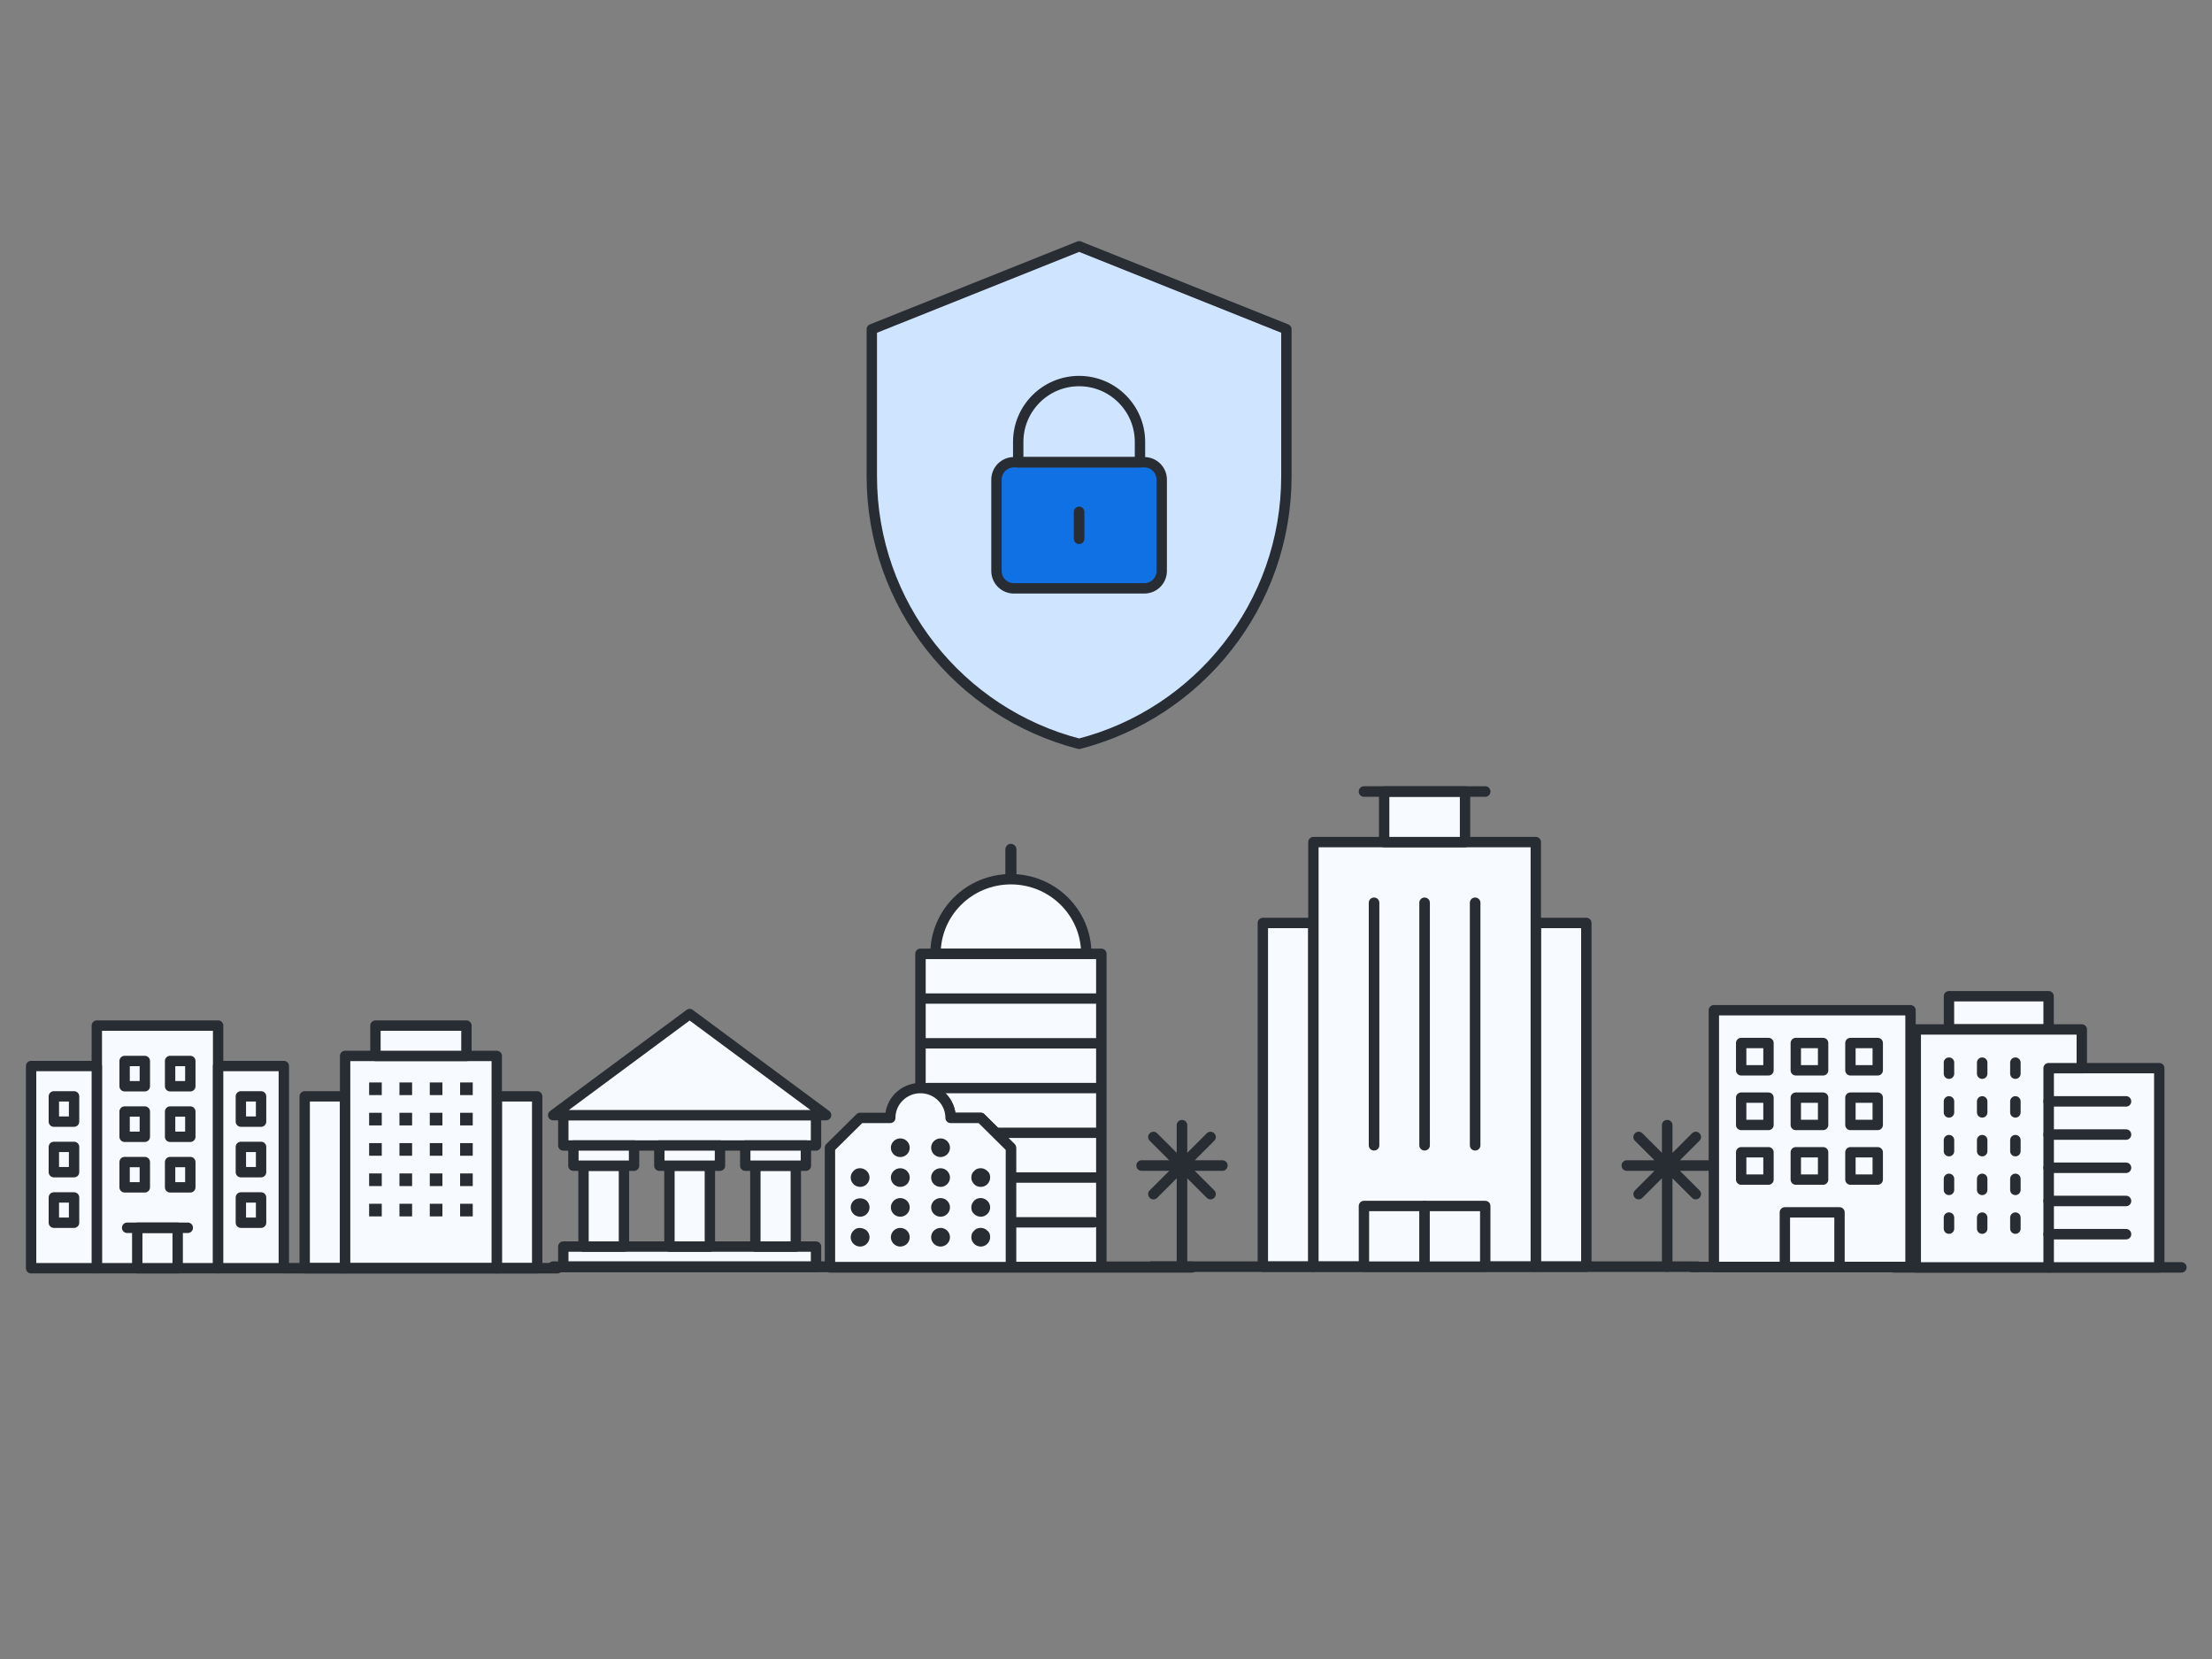 <svg width="640" height="480" viewBox="0 0 640 480" fill="none" xmlns="http://www.w3.org/2000/svg">
<rect x="0" y="0" width="640" height="480" fill="#808080" stroke="none"/>
<path fill-rule="evenodd" clip-rule="evenodd" d="M444.352 366.48H458.976V267.036H444.352V366.48Z" fill="#F7FBFF" stroke="#282C33" stroke-width="3" stroke-linecap="round" stroke-linejoin="round"/>
<path fill-rule="evenodd" clip-rule="evenodd" d="M365.382 366.48H380.006V267.036H365.382V366.48Z" fill="#F7FBFF" stroke="#282C33" stroke-width="3" stroke-linecap="round" stroke-linejoin="round"/>
<path fill-rule="evenodd" clip-rule="evenodd" d="M380.006 366.48H444.352V243.638H380.006V366.48Z" fill="#F7FBFF" stroke="#282C33" stroke-width="3" stroke-linecap="round" stroke-linejoin="round"/>
<path fill-rule="evenodd" clip-rule="evenodd" d="M400.48 243.638H423.878V229.014H400.48V243.638Z" fill="#F7FBFF" stroke="#282C33" stroke-width="3" stroke-linecap="round" stroke-linejoin="round"/>
<path fill-rule="evenodd" clip-rule="evenodd" d="M333.209 366.509H491.149V366.45H333.209V366.509Z" fill="#F7FBFF" stroke="#282C33" stroke-width="3" stroke-linecap="round" stroke-linejoin="round"/>
<path fill-rule="evenodd" clip-rule="evenodd" d="M394.63 366.479H412.179V348.93H394.63V366.479Z" fill="#F7FBFF" stroke="#282C33" stroke-width="3" stroke-linecap="round" stroke-linejoin="round"/>
<path fill-rule="evenodd" clip-rule="evenodd" d="M412.179 366.479H429.728V348.93H412.179V366.479Z" fill="#F7FBFF" stroke="#282C33" stroke-width="3" stroke-linecap="round" stroke-linejoin="round"/>
<path fill-rule="evenodd" clip-rule="evenodd" d="M394.63 229.043H429.728V228.984H394.63V229.043Z" fill="#F7FBFF" stroke="#282C33" stroke-width="3" stroke-linecap="round" stroke-linejoin="round"/>
<path fill-rule="evenodd" clip-rule="evenodd" d="M350.275 328.981L350.237 328.94L342.013 337.165V325.533H341.954V337.165L333.73 328.94L333.692 328.981L341.916 337.203H330.284V337.261H341.916L333.692 345.483L333.73 345.524L341.954 337.299V348.931V366.48H342.013V348.931V337.299L350.237 345.524L350.275 345.483L342.051 337.261H353.683V337.203H342.051L350.275 328.981Z" fill="#F7FBFF" stroke="#282C33" stroke-width="3" stroke-linecap="round" stroke-linejoin="round"/>
<path fill-rule="evenodd" clip-rule="evenodd" d="M494.073 337.202H482.441L490.666 328.98L490.628 328.939L482.403 337.164V325.532H482.345V337.164L474.12 328.939L474.082 328.98L482.307 337.202H470.675V337.26H482.307L474.082 345.482L474.12 345.523L482.345 337.298V348.93V366.479H482.403V348.93V337.298L490.628 345.523L490.666 345.482L482.441 337.26H494.073V337.202Z" fill="#F7FBFF" stroke="#282C33" stroke-width="3" stroke-linecap="round" stroke-linejoin="round"/>
<path fill-rule="evenodd" clip-rule="evenodd" d="M397.526 331.382H397.584V261.186H397.526V331.382Z" fill="#F7FBFF" stroke="#282C33" stroke-width="3" stroke-linecap="round" stroke-linejoin="round"/>
<path fill-rule="evenodd" clip-rule="evenodd" d="M412.15 331.382H412.208V261.186H412.15V331.382Z" fill="#F7FBFF" stroke="#282C33" stroke-width="3" stroke-linecap="round" stroke-linejoin="round"/>
<path fill-rule="evenodd" clip-rule="evenodd" d="M426.773 331.382H426.832V261.186H426.773V331.382Z" fill="#F7FBFF" stroke="#282C33" stroke-width="3" stroke-linecap="round" stroke-linejoin="round"/>
<path fill-rule="evenodd" clip-rule="evenodd" d="M495.872 366.579H552.771V292.293H495.872V366.579Z" fill="#F7FBFF" stroke="#282C33" stroke-width="3" stroke-linecap="round" stroke-linejoin="round"/>
<path fill-rule="evenodd" clip-rule="evenodd" d="M489.549 366.595H559.093V366.563H489.549V366.595Z" fill="#F7FBFF" stroke="#282C33" stroke-width="3" stroke-linecap="round" stroke-linejoin="round"/>
<path fill-rule="evenodd" clip-rule="evenodd" d="M503.774 309.679H511.677V301.776H503.774V309.679Z" fill="#F7FBFF" stroke="#282C33" stroke-width="3" stroke-linecap="round" stroke-linejoin="round"/>
<path fill-rule="evenodd" clip-rule="evenodd" d="M519.58 309.679H527.482V301.776H519.58V309.679Z" fill="#F7FBFF" stroke="#282C33" stroke-width="3" stroke-linecap="round" stroke-linejoin="round"/>
<path fill-rule="evenodd" clip-rule="evenodd" d="M535.385 309.679H543.288V301.776H535.385V309.679Z" fill="#F7FBFF" stroke="#282C33" stroke-width="3" stroke-linecap="round" stroke-linejoin="round"/>
<path fill-rule="evenodd" clip-rule="evenodd" d="M503.774 341.29H511.677V333.387H503.774V341.29Z" fill="#F7FBFF" stroke="#282C33" stroke-width="3" stroke-linecap="round" stroke-linejoin="round"/>
<path fill-rule="evenodd" clip-rule="evenodd" d="M519.58 341.29H527.482V333.387H519.58V341.29Z" fill="#F7FBFF" stroke="#282C33" stroke-width="3" stroke-linecap="round" stroke-linejoin="round"/>
<path fill-rule="evenodd" clip-rule="evenodd" d="M535.385 341.29H543.288V333.387H535.385V341.29Z" fill="#F7FBFF" stroke="#282C33" stroke-width="3" stroke-linecap="round" stroke-linejoin="round"/>
<path fill-rule="evenodd" clip-rule="evenodd" d="M503.774 325.485H511.677V317.582H503.774V325.485Z" fill="#F7FBFF" stroke="#282C33" stroke-width="3" stroke-linecap="round" stroke-linejoin="round"/>
<path fill-rule="evenodd" clip-rule="evenodd" d="M519.58 325.485H527.482V317.582H519.58V325.485Z" fill="#F7FBFF" stroke="#282C33" stroke-width="3" stroke-linecap="round" stroke-linejoin="round"/>
<path fill-rule="evenodd" clip-rule="evenodd" d="M535.385 325.485H543.288V317.582H535.385V325.485Z" fill="#F7FBFF" stroke="#282C33" stroke-width="3" stroke-linecap="round" stroke-linejoin="round"/>
<path fill-rule="evenodd" clip-rule="evenodd" d="M516.418 366.579H532.224V350.773H516.418V366.579Z" fill="#F7FBFF" stroke="#282C33" stroke-width="3" stroke-linecap="round" stroke-linejoin="round"/>
<path fill-rule="evenodd" clip-rule="evenodd" d="M547.888 366.709H631.149V366.677H547.888V366.709Z" fill="#F7FBFF" stroke="#282C33" stroke-width="3" stroke-linecap="round" stroke-linejoin="round"/>
<path fill-rule="evenodd" clip-rule="evenodd" d="M563.899 297.843H592.721V288.236H563.899V297.843Z" fill="#F7FBFF" stroke="#282C33" stroke-width="3" stroke-linecap="round" stroke-linejoin="round"/>
<path fill-rule="evenodd" clip-rule="evenodd" d="M592.721 366.693H624.744V309.051H592.721V366.693Z" fill="#F7FBFF" stroke="#282C33" stroke-width="3" stroke-linecap="round" stroke-linejoin="round"/>
<path fill-rule="evenodd" clip-rule="evenodd" d="M602.328 309.051V297.843H554.292V366.693H592.721V309.051H602.328Z" fill="#F7FBFF" stroke="#282C33" stroke-width="3" stroke-linecap="round" stroke-linejoin="round"/>
<path fill-rule="evenodd" clip-rule="evenodd" d="M592.721 318.674H615.137V318.642H592.721V318.674Z" fill="#F7FBFF" stroke="#282C33" stroke-width="3" stroke-linecap="round" stroke-linejoin="round"/>
<path fill-rule="evenodd" clip-rule="evenodd" d="M592.721 328.281H615.137V328.249H592.721V328.281Z" fill="#F7FBFF" stroke="#282C33" stroke-width="3" stroke-linecap="round" stroke-linejoin="round"/>
<path fill-rule="evenodd" clip-rule="evenodd" d="M592.721 337.888H615.137V337.856H592.721V337.888Z" fill="#F7FBFF" stroke="#282C33" stroke-width="3" stroke-linecap="round" stroke-linejoin="round"/>
<path fill-rule="evenodd" clip-rule="evenodd" d="M592.721 347.495H615.137V347.463H592.721V347.495Z" fill="#F7FBFF" stroke="#282C33" stroke-width="3" stroke-linecap="round" stroke-linejoin="round"/>
<path fill-rule="evenodd" clip-rule="evenodd" d="M592.721 357.102H615.137V357.07H592.721V357.102Z" fill="#F7FBFF" stroke="#282C33" stroke-width="3" stroke-linecap="round" stroke-linejoin="round"/>
<path fill-rule="evenodd" clip-rule="evenodd" d="M563.885 310.652H563.916V307.45H563.885V310.652Z" fill="#F7FBFF" stroke="#282C33" stroke-width="3" stroke-linecap="round" stroke-linejoin="round"/>
<path fill-rule="evenodd" clip-rule="evenodd" d="M573.492 310.652H573.523V307.45H573.492V310.652Z" fill="#F7FBFF" stroke="#282C33" stroke-width="3" stroke-linecap="round" stroke-linejoin="round"/>
<path fill-rule="evenodd" clip-rule="evenodd" d="M583.099 310.652H583.13V307.45H583.099V310.652Z" fill="#F7FBFF" stroke="#282C33" stroke-width="3" stroke-linecap="round" stroke-linejoin="round"/>
<path fill-rule="evenodd" clip-rule="evenodd" d="M563.885 321.86H563.916V318.658H563.885V321.86Z" fill="#F7FBFF" stroke="#282C33" stroke-width="3" stroke-linecap="round" stroke-linejoin="round"/>
<path fill-rule="evenodd" clip-rule="evenodd" d="M573.492 321.86H573.523V318.658H573.492V321.86Z" fill="#F7FBFF" stroke="#282C33" stroke-width="3" stroke-linecap="round" stroke-linejoin="round"/>
<path fill-rule="evenodd" clip-rule="evenodd" d="M583.099 321.86H583.13V318.658H583.099V321.86Z" fill="#F7FBFF" stroke="#282C33" stroke-width="3" stroke-linecap="round" stroke-linejoin="round"/>
<path fill-rule="evenodd" clip-rule="evenodd" d="M563.885 333.069H563.916V329.866H563.885V333.069Z" fill="#F7FBFF" stroke="#282C33" stroke-width="3" stroke-linecap="round" stroke-linejoin="round"/>
<path fill-rule="evenodd" clip-rule="evenodd" d="M573.492 333.069H573.523V329.866H573.492V333.069Z" fill="#F7FBFF" stroke="#282C33" stroke-width="3" stroke-linecap="round" stroke-linejoin="round"/>
<path fill-rule="evenodd" clip-rule="evenodd" d="M583.099 333.069H583.13V329.866H583.099V333.069Z" fill="#F7FBFF" stroke="#282C33" stroke-width="3" stroke-linecap="round" stroke-linejoin="round"/>
<path fill-rule="evenodd" clip-rule="evenodd" d="M563.885 344.277H563.916V341.075H563.885V344.277Z" fill="#F7FBFF" stroke="#282C33" stroke-width="3" stroke-linecap="round" stroke-linejoin="round"/>
<path fill-rule="evenodd" clip-rule="evenodd" d="M573.492 344.277H573.523V341.075H573.492V344.277Z" fill="#F7FBFF" stroke="#282C33" stroke-width="3" stroke-linecap="round" stroke-linejoin="round"/>
<path fill-rule="evenodd" clip-rule="evenodd" d="M583.099 344.277H583.13V341.075H583.099V344.277Z" fill="#F7FBFF" stroke="#282C33" stroke-width="3" stroke-linecap="round" stroke-linejoin="round"/>
<path fill-rule="evenodd" clip-rule="evenodd" d="M563.885 355.485H563.916V352.283H563.885V355.485Z" fill="#F7FBFF" stroke="#282C33" stroke-width="3" stroke-linecap="round" stroke-linejoin="round"/>
<path fill-rule="evenodd" clip-rule="evenodd" d="M573.492 355.485H573.523V352.283H573.492V355.485Z" fill="#F7FBFF" stroke="#282C33" stroke-width="3" stroke-linecap="round" stroke-linejoin="round"/>
<path fill-rule="evenodd" clip-rule="evenodd" d="M583.099 355.485H583.13V352.283H583.099V355.485Z" fill="#F7FBFF" stroke="#282C33" stroke-width="3" stroke-linecap="round" stroke-linejoin="round"/>
<path fill-rule="evenodd" clip-rule="evenodd" d="M344.836 366.709H240.132C240.071 366.709 240.023 366.662 240.023 366.601C240.023 366.541 240.071 366.493 240.132 366.493H344.836C344.895 366.493 344.945 366.541 344.945 366.601C344.945 366.662 344.895 366.709 344.836 366.709Z" stroke="#282C33" stroke-width="3" stroke-linecap="round" stroke-linejoin="round"/>
<path fill-rule="evenodd" clip-rule="evenodd" d="M292.484 254.493C292.423 254.493 292.375 254.445 292.375 254.385V245.753C292.375 245.692 292.423 245.645 292.484 245.645C292.545 245.645 292.593 245.692 292.593 245.753V254.385C292.593 254.445 292.545 254.493 292.484 254.493Z" stroke="#282C33" stroke-width="3" stroke-linecap="round" stroke-linejoin="round"/>
<path fill-rule="evenodd" clip-rule="evenodd" d="M270.671 275.964C270.671 264.045 280.436 254.384 292.484 254.384C304.529 254.384 314.297 264.045 314.297 275.964H270.671Z" fill="#F7FBFF" stroke="#282C33" stroke-width="3" stroke-linecap="round" stroke-linejoin="round"/>
<mask id="mask0_5_1974" style="mask-type:alpha" maskUnits="userSpaceOnUse" x="266" y="275" width="53" height="92">
<path d="M266.308 275.962V314.807C271.126 314.807 275.033 318.672 275.033 323.441H283.759L292.484 332.071V366.601H318.66V275.962H266.308Z" fill="white"/>
</mask>
<g mask="url(#mask0_5_1974)">
<path fill-rule="evenodd" clip-rule="evenodd" d="M266.308 366.601H318.66V275.965H266.308V366.601Z" fill="#F7FBFF"/>
<path d="M268.489 353.653H316.479M268.489 340.705H318.058M268.489 327.757H318.544M268.489 314.809H318.66M266.308 301.861H318.66M266.308 288.913H318.66M266.308 366.601H318.66V275.965H266.308V366.601Z" stroke="#282C33" stroke-width="3" stroke-linecap="round" stroke-linejoin="round"/>
</g>
<path fill-rule="evenodd" clip-rule="evenodd" d="M266.308 275.964V314.809C271.126 314.809 275.033 318.674 275.033 323.441H283.759L292.484 332.073V366.601H318.66V275.964H266.308Z" stroke="#282C33" stroke-width="3" stroke-linecap="round" stroke-linejoin="round"/>
<path fill-rule="evenodd" clip-rule="evenodd" d="M283.759 323.441H275.033C275.033 318.674 271.126 314.809 266.308 314.809C261.489 314.809 257.582 318.674 257.582 323.441H248.857L240.132 332.073V366.601H292.484V332.073L283.759 323.441Z" fill="#F7FBFF" stroke="#282C33" stroke-width="3" stroke-linecap="round" stroke-linejoin="round"/>
<path fill-rule="evenodd" clip-rule="evenodd" d="M248.857 343.402C248.785 343.402 248.659 343.396 248.587 343.387C248.401 343.37 248.214 343.327 248.039 343.262L247.721 343.139C247.463 343.035 247.232 342.884 247.031 342.692C246.434 342.123 246.13 341.454 246.13 340.705C246.13 339.99 246.42 339.304 246.922 338.816C247.258 338.422 247.731 338.15 248.248 338.065L248.473 338.029C249.289 337.895 250.157 338.204 250.761 338.788C251.294 339.311 251.584 339.988 251.584 340.705C251.584 341.428 251.285 342.123 250.768 342.61C250.155 343.251 249.383 343.402 248.857 343.402Z" fill="#282C33"/>
<path fill-rule="evenodd" clip-rule="evenodd" d="M260.484 343.402C258.981 343.402 257.757 342.192 257.757 340.705C257.757 339.218 258.981 338.007 260.484 338.007C261.987 338.007 263.211 339.218 263.211 340.705C263.211 342.192 261.987 343.402 260.484 343.402Z" fill="#282C33"/>
<path fill-rule="evenodd" clip-rule="evenodd" d="M272.132 343.402C270.629 343.402 269.405 342.192 269.405 340.705C269.405 339.218 270.629 338.007 272.132 338.007C273.635 338.007 274.858 339.218 274.858 340.705C274.858 342.192 273.635 343.402 272.132 343.402Z" fill="#282C33"/>
<path fill-rule="evenodd" clip-rule="evenodd" d="M260.484 334.77C258.981 334.77 257.757 333.56 257.757 332.073C257.757 330.586 258.981 329.375 260.484 329.375C261.987 329.375 263.211 330.586 263.211 332.073C263.211 333.56 261.987 334.77 260.484 334.77Z" fill="#282C33"/>
<path fill-rule="evenodd" clip-rule="evenodd" d="M272.132 334.77C270.629 334.77 269.405 333.56 269.405 332.073C269.405 330.586 270.629 329.375 272.132 329.375C273.635 329.375 274.858 330.586 274.858 332.073C274.858 333.56 273.635 334.77 272.132 334.77Z" fill="#282C33"/>
<path fill-rule="evenodd" clip-rule="evenodd" d="M283.765 343.402C283.636 343.402 283.512 343.392 283.385 343.37C283.383 343.368 283.141 343.322 283.139 343.322C282.707 343.247 282.279 343.038 281.968 342.731C281.734 342.505 281.032 341.818 281.032 340.705C281.032 340.539 281.051 340.375 281.088 340.213C281.145 339.643 281.427 339.155 281.874 338.793C282.212 338.391 282.65 338.141 283.174 338.063L283.418 338.027C284.256 337.897 285.113 338.219 285.689 338.817C286.136 339.173 286.378 339.647 286.446 340.211C286.468 340.394 286.481 340.521 286.485 340.647C286.485 341.428 286.186 342.123 285.669 342.61C285.072 343.236 284.315 343.394 283.8 343.402H283.765Z" fill="#282C33"/>
<path fill-rule="evenodd" clip-rule="evenodd" d="M248.857 352.035C248.776 352.035 248.637 352.026 248.558 352.017C248.382 351.998 248.207 351.957 248.039 351.894L247.721 351.771C247.463 351.668 247.232 351.517 247.031 351.325C246.434 350.755 246.13 350.086 246.13 349.337C246.13 348.623 246.42 347.937 246.922 347.449C247.893 346.482 249.791 346.465 250.761 347.421C251.442 348.088 251.584 348.832 251.584 349.337C251.584 350.06 251.285 350.755 250.768 351.243C250.155 351.884 249.383 352.035 248.857 352.035Z" fill="#282C33"/>
<path fill-rule="evenodd" clip-rule="evenodd" d="M260.484 352.034C258.981 352.034 257.757 350.824 257.757 349.337C257.757 347.85 258.981 346.639 260.484 346.639C261.987 346.639 263.211 347.85 263.211 349.337C263.211 350.824 261.987 352.034 260.484 352.034Z" fill="#282C33"/>
<path fill-rule="evenodd" clip-rule="evenodd" d="M272.132 352.034C270.629 352.034 269.405 350.824 269.405 349.337C269.405 347.85 270.629 346.639 272.132 346.639C273.635 346.639 274.858 347.85 274.858 349.337C274.858 350.824 273.635 352.034 272.132 352.034Z" fill="#282C33"/>
<path fill-rule="evenodd" clip-rule="evenodd" d="M283.758 352.035C283.686 352.035 283.56 352.028 283.488 352.019C283.303 352.002 283.115 351.959 282.94 351.894L282.622 351.771C282.297 351.64 282.009 351.432 281.782 351.165C281.374 350.82 281.15 350.386 281.08 349.859C281.045 349.7 281.032 349.495 281.032 349.331C281.032 348.621 281.322 347.936 281.824 347.449C282.159 347.054 282.633 346.782 283.15 346.698L283.375 346.661C284.197 346.529 285.059 346.836 285.663 347.421C286.195 347.943 286.485 348.621 286.485 349.337C286.485 349.602 286.435 349.922 286.337 350.17L286.228 350.442C286.121 350.714 285.959 350.96 285.75 351.167C285.174 351.743 284.507 352.035 283.758 352.035Z" fill="#282C33"/>
<path fill-rule="evenodd" clip-rule="evenodd" d="M248.857 360.666C248.124 360.666 247.422 360.373 246.929 359.859C246.279 359.231 246.13 358.48 246.13 357.969C246.13 357.254 246.42 356.568 246.922 356.081C247.293 355.642 247.834 355.362 248.412 355.31L248.676 355.286C249.538 355.308 250.253 355.56 250.759 356.05C251.294 356.575 251.584 357.252 251.584 357.969C251.584 358.692 251.285 359.387 250.768 359.874C250.142 360.517 249.376 360.666 248.857 360.666Z" fill="#282C33"/>
<path fill-rule="evenodd" clip-rule="evenodd" d="M260.484 360.667C258.981 360.667 257.757 359.456 257.757 357.969C257.757 356.482 258.981 355.271 260.484 355.271C261.987 355.271 263.211 356.482 263.211 357.969C263.211 359.456 261.987 360.667 260.484 360.667Z" fill="#282C33"/>
<path fill-rule="evenodd" clip-rule="evenodd" d="M272.132 360.667C270.629 360.667 269.405 359.456 269.405 357.969C269.405 356.482 270.629 355.271 272.132 355.271C273.635 355.271 274.858 356.482 274.858 357.969C274.858 359.456 273.635 360.667 272.132 360.667Z" fill="#282C33"/>
<path fill-rule="evenodd" clip-rule="evenodd" d="M283.758 360.666C283.686 360.666 283.56 360.66 283.488 360.651C283.303 360.634 283.115 360.591 282.94 360.526L282.622 360.403C282.365 360.3 282.133 360.148 281.933 359.956C281.335 359.387 281.032 358.718 281.032 357.969C281.032 357.803 281.051 357.639 281.088 357.477C281.145 356.907 281.427 356.419 281.874 356.057C282.212 355.655 282.65 355.405 283.174 355.327L283.418 355.291C284.256 355.161 285.113 355.485 285.689 356.081C286.136 356.437 286.378 356.911 286.444 357.475C286.468 357.658 286.481 357.785 286.485 357.911C286.485 358.692 286.186 359.387 285.669 359.874C285.056 360.515 284.284 360.666 283.758 360.666Z" fill="#282C33"/>
<path fill-rule="evenodd" clip-rule="evenodd" d="M162.978 366.524H236.098V360.675H162.978V366.524Z" fill="#F7FBFF" stroke="#282C33" stroke-width="3" stroke-linecap="round" stroke-linejoin="round"/>
<path fill-rule="evenodd" clip-rule="evenodd" d="M168.828 360.675H180.527V337.276H168.828V360.675Z" fill="#F7FBFF" stroke="#282C33" stroke-width="3" stroke-linecap="round" stroke-linejoin="round"/>
<path fill-rule="evenodd" clip-rule="evenodd" d="M193.689 360.675H205.388V337.276H193.689V360.675Z" fill="#F7FBFF" stroke="#282C33" stroke-width="3" stroke-linecap="round" stroke-linejoin="round"/>
<path fill-rule="evenodd" clip-rule="evenodd" d="M218.55 360.675H230.249V337.276H218.55V360.675Z" fill="#F7FBFF" stroke="#282C33" stroke-width="3" stroke-linecap="round" stroke-linejoin="round"/>
<path fill-rule="evenodd" clip-rule="evenodd" d="M162.978 331.427H236.098V322.652H162.978V331.427Z" fill="#F7FBFF" stroke="#282C33" stroke-width="3" stroke-linecap="round" stroke-linejoin="round"/>
<path fill-rule="evenodd" clip-rule="evenodd" d="M239.023 322.652L199.538 293.404L160.053 322.652H239.023Z" fill="#F7FBFF" stroke="#282C33" stroke-width="3" stroke-linecap="round" stroke-linejoin="round"/>
<path fill-rule="evenodd" clip-rule="evenodd" d="M165.903 337.276H183.452V331.427H165.903V337.276Z" fill="#F7FBFF" stroke="#282C33" stroke-width="3" stroke-linecap="round" stroke-linejoin="round"/>
<path fill-rule="evenodd" clip-rule="evenodd" d="M190.764 337.276H208.313V331.427H190.764V337.276Z" fill="#F7FBFF" stroke="#282C33" stroke-width="3" stroke-linecap="round" stroke-linejoin="round"/>
<path fill-rule="evenodd" clip-rule="evenodd" d="M215.625 337.276H233.174V331.427H215.625V337.276Z" fill="#F7FBFF" stroke="#282C33" stroke-width="3" stroke-linecap="round" stroke-linejoin="round"/>
<path fill-rule="evenodd" clip-rule="evenodd" d="M160.053 366.597H239.023V366.453H160.053V366.597Z" fill="#F7FBFF" stroke="#282C33" stroke-width="3" stroke-linecap="round" stroke-linejoin="round"/>
<path fill-rule="evenodd" clip-rule="evenodd" d="M143.726 366.932H155.425V317.21H143.726V366.932Z" fill="#F7FBFF" stroke="#282C33" stroke-width="3" stroke-linecap="round" stroke-linejoin="round"/>
<path fill-rule="evenodd" clip-rule="evenodd" d="M88.155 366.932H99.854V317.21H88.155V366.932Z" fill="#F7FBFF" stroke="#282C33" stroke-width="3" stroke-linecap="round" stroke-linejoin="round"/>
<path fill-rule="evenodd" clip-rule="evenodd" d="M99.854 366.931H143.726V305.51H99.854V366.931Z" fill="#F7FBFF" stroke="#282C33" stroke-width="3" stroke-linecap="round" stroke-linejoin="round"/>
<path fill-rule="evenodd" clip-rule="evenodd" d="M108.628 305.511H134.952V296.736H108.628V305.511Z" fill="#F7FBFF" stroke="#282C33" stroke-width="3" stroke-linecap="round" stroke-linejoin="round"/>
<path fill-rule="evenodd" clip-rule="evenodd" d="M106.801 316.844H110.457V313.188H106.801V316.844ZM115.575 316.844H119.231V313.188H115.575V316.844ZM124.349 316.844H128.005V313.188H124.349V316.844ZM133.124 316.844H136.78V313.188H133.124V316.844ZM106.801 325.619H110.457V321.963H106.801V325.619ZM115.575 325.619H119.231V321.963H115.575V325.619ZM124.349 325.619H128.005V321.963H124.349V325.619ZM133.124 325.619H136.78V321.963H133.124V325.619ZM106.801 334.393H110.457V330.737H106.801V334.393ZM115.575 334.393H119.231V330.737H115.575V334.393ZM124.349 334.393H128.005V330.737H124.349V334.393ZM133.124 334.393H136.78V330.737H133.124V334.393ZM106.801 343.167H110.457V339.511H106.801V343.167ZM115.575 343.167H119.231V339.511H115.575V343.167ZM124.349 343.167H128.005V339.511H124.349V343.167ZM133.124 343.167H136.78V339.511H133.124V343.167ZM106.801 351.942H110.457V348.286H106.801V351.942ZM115.575 351.942H119.231V348.286H115.575V351.942ZM124.349 351.942H128.005V348.286H124.349V351.942ZM133.124 351.942H136.78V348.286H133.124V351.942Z" fill="#282C33"/>
<path fill-rule="evenodd" clip-rule="evenodd" d="M82.305 366.947H161.275V366.917H82.305V366.947Z" stroke="#282C33" stroke-width="3" stroke-linecap="round" stroke-linejoin="round"/>
<path fill-rule="evenodd" clip-rule="evenodd" d="M28.011 366.932H63.109V296.736H28.011V366.932Z" fill="#F7FBFF" stroke="#282C33" stroke-width="3" stroke-linecap="round" stroke-linejoin="round"/>
<path fill-rule="evenodd" clip-rule="evenodd" d="M36.055 314.285H41.904V306.973H36.055V314.285Z" fill="#F7FBFF" stroke="#282C33" stroke-width="3" stroke-linecap="round" stroke-linejoin="round"/>
<path fill-rule="evenodd" clip-rule="evenodd" d="M49.216 314.285H55.066V306.973H49.216V314.285Z" fill="#F7FBFF" stroke="#282C33" stroke-width="3" stroke-linecap="round" stroke-linejoin="round"/>
<path fill-rule="evenodd" clip-rule="evenodd" d="M36.055 343.533H41.904V336.221H36.055V343.533Z" fill="#F7FBFF" stroke="#282C33" stroke-width="3" stroke-linecap="round" stroke-linejoin="round"/>
<path fill-rule="evenodd" clip-rule="evenodd" d="M49.216 343.533H55.066V336.221H49.216V343.533Z" fill="#F7FBFF" stroke="#282C33" stroke-width="3" stroke-linecap="round" stroke-linejoin="round"/>
<path fill-rule="evenodd" clip-rule="evenodd" d="M36.055 328.909H41.904V321.597H36.055V328.909Z" fill="#F7FBFF" stroke="#282C33" stroke-width="3" stroke-linecap="round" stroke-linejoin="round"/>
<path fill-rule="evenodd" clip-rule="evenodd" d="M49.216 328.909H55.066V321.597H49.216V328.909Z" fill="#F7FBFF" stroke="#282C33" stroke-width="3" stroke-linecap="round" stroke-linejoin="round"/>
<path fill-rule="evenodd" clip-rule="evenodd" d="M39.711 366.932H51.41V355.232H39.711V366.932Z" fill="#F7FBFF" stroke="#282C33" stroke-width="3" stroke-linecap="round" stroke-linejoin="round"/>
<path fill-rule="evenodd" clip-rule="evenodd" d="M36.786 355.247H54.334V355.218H36.786V355.247Z" fill="#F7FBFF" stroke="#282C33" stroke-width="3" stroke-linecap="round" stroke-linejoin="round"/>
<path fill-rule="evenodd" clip-rule="evenodd" d="M63.109 366.932H82.12V308.436H63.109V366.932Z" fill="#F7FBFF" stroke="#282C33" stroke-width="3" stroke-linecap="round" stroke-linejoin="round"/>
<path fill-rule="evenodd" clip-rule="evenodd" d="M69.69 324.522H75.539V317.21H69.69V324.522Z" fill="#F7FBFF" stroke="#282C33" stroke-width="3" stroke-linecap="round" stroke-linejoin="round"/>
<path fill-rule="evenodd" clip-rule="evenodd" d="M69.69 353.77H75.539V346.458H69.69V353.77Z" fill="#F7FBFF" stroke="#282C33" stroke-width="3" stroke-linecap="round" stroke-linejoin="round"/>
<path fill-rule="evenodd" clip-rule="evenodd" d="M69.69 339.146H75.539V331.834H69.69V339.146Z" fill="#F7FBFF" stroke="#282C33" stroke-width="3" stroke-linecap="round" stroke-linejoin="round"/>
<path fill-rule="evenodd" clip-rule="evenodd" d="M9 366.932H28.011V308.436H9V366.932Z" fill="#F7FBFF" stroke="#282C33" stroke-width="3" stroke-linecap="round" stroke-linejoin="round"/>
<path fill-rule="evenodd" clip-rule="evenodd" d="M15.581 324.522H21.431V317.21H15.581V324.522Z" fill="#F7FBFF" stroke="#282C33" stroke-width="3" stroke-linecap="round" stroke-linejoin="round"/>
<path fill-rule="evenodd" clip-rule="evenodd" d="M15.581 353.77H21.431V346.458H15.581V353.77Z" fill="#F7FBFF" stroke="#282C33" stroke-width="3" stroke-linecap="round" stroke-linejoin="round"/>
<path fill-rule="evenodd" clip-rule="evenodd" d="M15.581 339.146H21.431V331.834H15.581V339.146Z" fill="#F7FBFF" stroke="#282C33" stroke-width="3" stroke-linecap="round" stroke-linejoin="round"/>
<path fill-rule="evenodd" clip-rule="evenodd" d="M372.194 95.258V137.761C372.194 175.024 346.71 206.335 312.217 215.212C277.724 206.335 252.24 175.024 252.24 137.761V95.258L312.217 71.267L372.194 95.258Z" fill="#CFE4FF" stroke="#282C33" stroke-width="3" stroke-linecap="round" stroke-linejoin="round"/>
<path fill-rule="evenodd" clip-rule="evenodd" d="M331.091 170.229H293.342C290.562 170.229 288.31 167.977 288.31 165.197V138.774C288.31 135.994 290.562 133.739 293.342 133.739H331.091C333.871 133.739 336.123 135.994 336.123 138.774V165.197C336.123 167.977 333.871 170.229 331.091 170.229Z" fill="#1071E5" stroke="#282C33" stroke-width="3" stroke-linecap="round" stroke-linejoin="round"/>
<path fill-rule="evenodd" clip-rule="evenodd" d="M329.832 133.739V127.867C329.832 118.139 321.945 110.252 312.217 110.252C302.489 110.252 294.602 118.139 294.602 127.867V133.739H329.832Z" stroke="#282C33" stroke-width="3" stroke-linecap="round" stroke-linejoin="round"/>
<path fill-rule="evenodd" clip-rule="evenodd" d="M312.217 155.916C312.202 155.916 312.187 155.904 312.187 155.886V148.083C312.187 148.05 312.247 148.05 312.247 148.083V155.886C312.247 155.904 312.235 155.916 312.217 155.916Z" stroke="#282C33" stroke-width="3" stroke-linecap="round" stroke-linejoin="round"/>
</svg>
